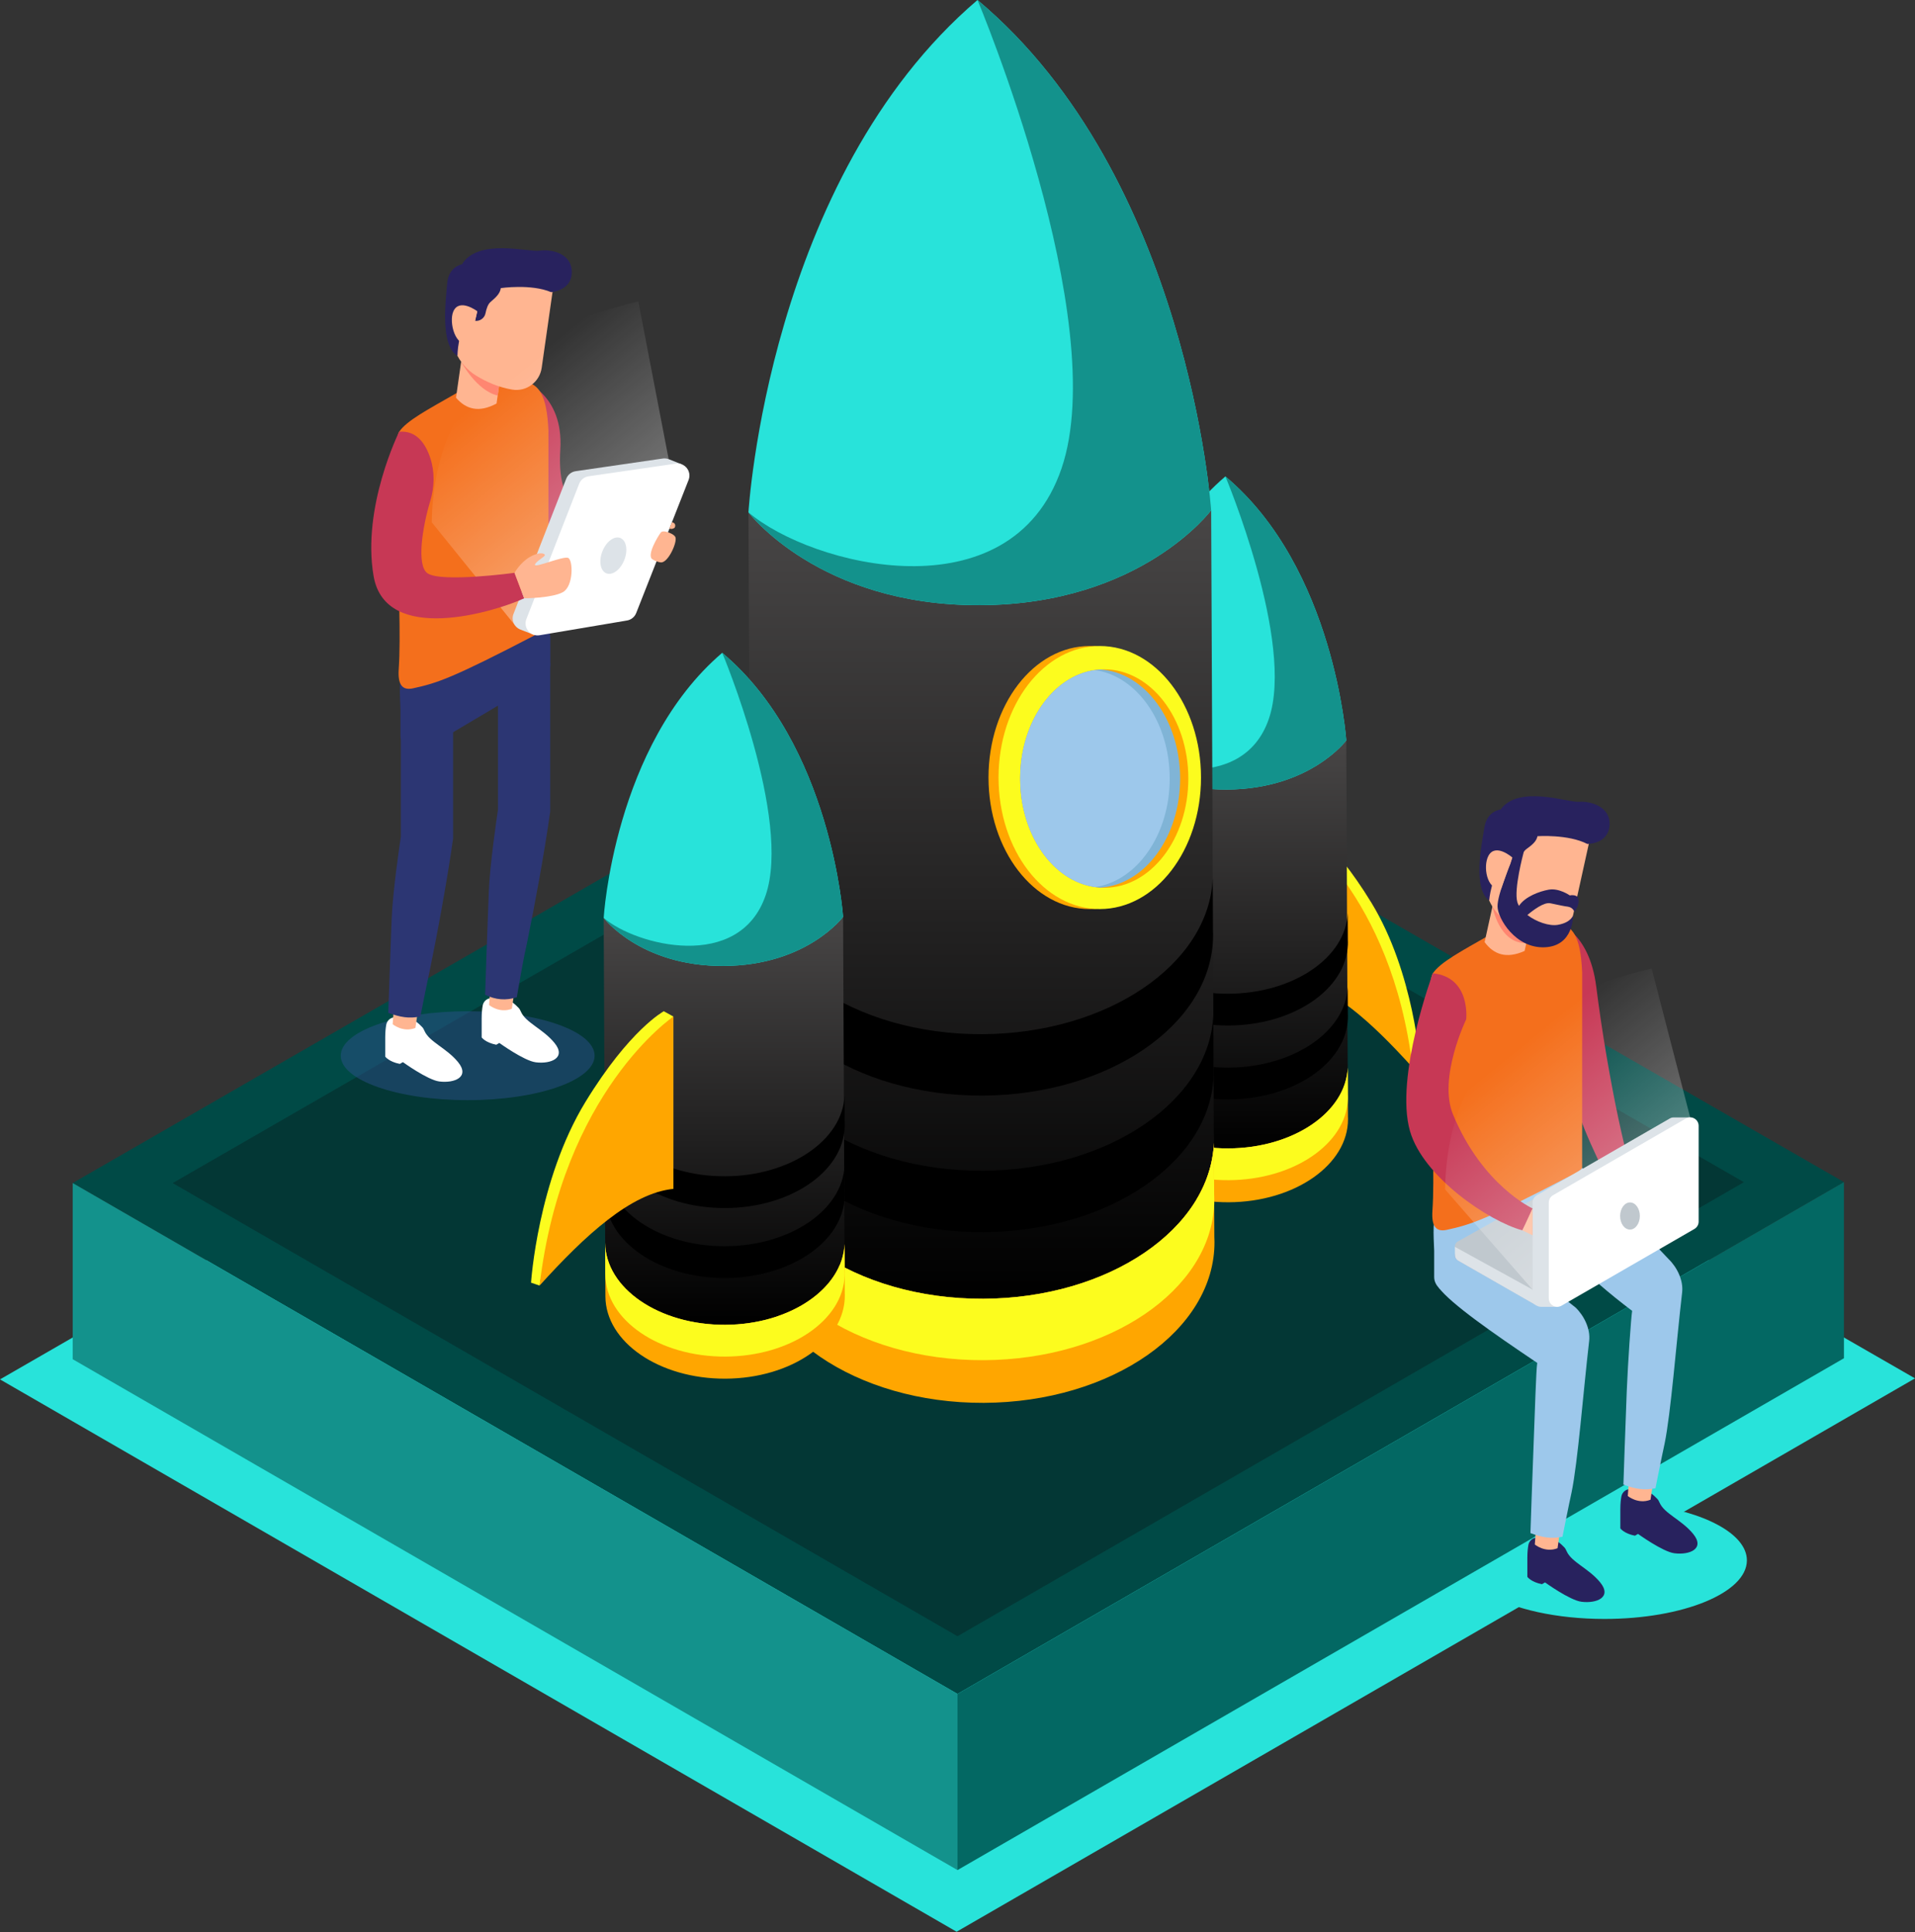 <svg width="337" height="340" viewBox="0 0 337 340" fill="none" xmlns="http://www.w3.org/2000/svg">
<rect x="0" y="0" width="337" height="340" fill="#333333" stroke="none"/>
<path d="M0 242.726L168.343 339.92L337 242.545L168.5 145.624L0 242.726Z" fill="#28E3DA"/>
<path d="M12.792 208.175L168.5 298.073L324.497 208.008L168.645 118.362L12.792 208.175Z" fill="#004A46"/>
<path opacity="0.3" d="M30.386 208.182L168.649 128.505L306.891 208.022L168.5 287.922L30.386 208.182Z" fill="#0B0D10"/>
<path d="M12.792 208.175V239.172L168.5 329.07V298.073L12.792 208.175Z" fill="#13928C"/>
<path d="M324.497 208.008L168.5 298.073V329.07L324.497 239.005V208.008Z" fill="#036863"/>
<path d="M248.58 187.84L249.925 187.381C249.925 187.381 248.883 171.208 241.343 158.857C234.346 147.396 228.964 144.529 228.964 144.529L227.446 145.369C227.446 145.369 243.452 160.016 248.58 187.84Z" fill="#FCFC1E"/>
<path d="M227.445 145.369C227.445 145.369 244.951 157.175 248.58 187.84C241.273 179.765 234.101 173.235 227.445 172.572V145.369Z" fill="#FFA600"/>
<path d="M237.177 187.422C237.213 195.465 227.812 202.028 216.179 202.08C204.542 202.133 195.082 195.656 195.046 187.613L194.786 130.479L236.917 130.288L237.163 186.971C237.172 187.119 237.176 187.271 237.177 187.422Z" fill="url(#paint0_linear_46_1541)"/>
<path d="M236.917 130.288C236.917 130.288 230.55 138.865 215.885 138.932C201.22 138.999 194.786 130.48 194.786 130.48C194.786 130.48 196.574 100.109 215.643 83.833C234.858 99.935 236.917 130.288 236.917 130.288Z" fill="#28E3DA"/>
<path d="M236.917 130.288C236.917 130.288 230.55 138.865 215.885 138.932C201.22 138.999 194.786 130.48 194.786 130.48C200.524 135.366 218.68 139.988 223.293 126.487C227.905 112.983 215.643 83.833 215.643 83.833C234.858 99.935 236.917 130.288 236.917 130.288Z" fill="#13928C"/>
<path d="M237.221 196.898C237.257 204.941 227.856 211.504 216.223 211.557C204.586 211.609 195.126 205.133 195.09 197.09L195.047 187.613C195.083 195.656 204.544 202.134 216.18 202.08C227.594 202.029 236.859 195.709 237.168 187.873L237.207 196.447C237.215 196.595 237.22 196.747 237.221 196.898Z" fill="#FFA600"/>
<path d="M237.202 193.013C237.203 193.165 237.2 193.316 237.193 193.464C236.884 201.301 227.618 207.619 216.206 207.671C204.569 207.724 195.108 201.247 195.072 193.204L195.047 187.613C195.083 195.656 204.544 202.134 216.18 202.08C227.594 202.029 236.859 195.709 237.168 187.873L237.189 192.562C237.198 192.71 237.202 192.862 237.202 193.013Z" fill="#FCFC1E"/>
<path d="M237.202 178.804C237.203 178.956 237.2 179.107 237.193 179.255C236.884 187.092 227.618 193.41 216.206 193.462C204.569 193.515 195.108 187.038 195.072 178.995L195.047 173.404C195.083 181.447 204.544 187.925 216.18 187.871C227.594 187.82 236.859 181.5 237.168 173.664L237.189 178.353C237.198 178.5 237.202 178.652 237.202 178.804Z" fill="black"/>
<path d="M237.202 165.797C237.203 165.949 237.2 166.101 237.193 166.248C236.884 174.085 227.618 180.404 216.206 180.456C204.569 180.508 195.108 174.032 195.072 165.989L195.047 160.398C195.083 168.441 204.544 174.918 216.18 174.865C227.594 174.813 236.859 168.494 237.168 160.658L237.189 165.347C237.198 165.494 237.202 165.646 237.202 165.797Z" fill="black"/>
<path d="M213.639 200.207C213.71 215.753 195.541 228.436 173.058 228.538C150.567 228.64 132.284 216.123 132.213 200.577L131.712 90.154L213.139 89.784L213.615 199.336C213.629 199.621 213.639 199.914 213.639 200.207Z" fill="url(#paint1_linear_46_1541)"/>
<path d="M213.138 89.784C213.138 89.784 200.833 106.36 172.488 106.489C144.145 106.618 131.711 90.153 131.711 90.153C131.711 90.153 135.166 31.457 172.02 0C209.157 31.121 213.138 89.784 213.138 89.784Z" fill="#28E3DA"/>
<path d="M213.138 89.784C213.138 89.784 200.833 106.36 172.488 106.489C144.145 106.618 131.711 90.153 131.711 90.153C142.802 99.598 177.89 108.53 186.804 82.438C195.719 56.339 172.019 0 172.019 0C209.157 31.121 213.138 89.784 213.138 89.784Z" fill="#13928C"/>
<path d="M213.723 218.522C213.794 234.068 195.624 246.751 173.141 246.853C150.651 246.955 132.367 234.437 132.297 218.892L132.214 200.577C132.285 216.122 150.568 228.64 173.058 228.538C195.117 228.438 213.025 216.225 213.623 201.08L213.698 217.65C213.712 217.936 213.721 218.23 213.723 218.522Z" fill="#FFA600"/>
<path d="M213.689 211.014C213.69 211.307 213.684 211.599 213.671 211.885C213.072 227.031 195.164 239.245 173.107 239.344C150.617 239.446 132.332 226.928 132.262 211.383L132.213 200.577C132.284 216.122 150.567 228.64 173.058 228.538C195.116 228.438 213.024 216.225 213.622 201.08L213.663 210.141C213.679 210.427 213.687 210.72 213.689 211.014Z" fill="#FCFC1E"/>
<path d="M213.586 188.487C213.587 188.781 213.581 189.074 213.568 189.359C212.97 204.504 195.062 216.717 173.004 216.818C150.514 216.919 132.23 204.402 132.16 188.856L132.11 178.051C132.181 193.596 150.465 206.114 172.955 206.012C195.013 205.912 212.921 193.699 213.518 178.553L213.56 187.615C213.576 187.902 213.585 188.194 213.586 188.487Z" fill="black"/>
<path d="M213.478 164.456C213.479 164.749 213.473 165.042 213.459 165.327C212.861 180.473 194.954 192.687 172.895 192.786C150.405 192.888 132.121 180.37 132.051 164.825L132.001 154.019C132.072 169.565 150.355 182.082 172.846 181.98C194.904 181.88 212.812 169.667 213.41 154.522L213.451 163.584C213.467 163.87 213.476 164.163 213.478 164.456Z" fill="black"/>
<path d="M148.627 218.464C148.664 226.507 139.262 233.07 127.629 233.122C115.992 233.175 106.532 226.698 106.496 218.655L106.236 161.521L148.367 161.329L148.614 218.013C148.622 218.161 148.626 218.312 148.627 218.464Z" fill="url(#paint2_linear_46_1541)"/>
<path d="M148.367 161.329C148.367 161.329 142 169.906 127.335 169.973C112.67 170.04 106.236 161.521 106.236 161.521C106.236 161.521 108.024 131.15 127.093 114.874C146.308 130.977 148.367 161.329 148.367 161.329Z" fill="#28E3DA"/>
<path d="M148.367 161.329C148.367 161.329 142 169.906 127.335 169.973C112.67 170.039 106.236 161.521 106.236 161.521C111.974 166.408 130.13 171.029 134.742 157.529C139.355 144.025 127.093 114.875 127.093 114.875C146.308 130.977 148.367 161.329 148.367 161.329Z" fill="#13928C"/>
<path d="M148.671 227.94C148.707 235.983 139.306 242.546 127.673 242.599C116.036 242.651 106.576 236.175 106.54 228.132L106.497 218.655C106.533 226.698 115.994 233.176 127.63 233.122C139.044 233.07 148.309 226.751 148.618 218.915L148.657 227.489C148.665 227.637 148.67 227.788 148.671 227.94Z" fill="#FFA600"/>
<path d="M148.652 224.055C148.653 224.207 148.65 224.358 148.643 224.506C148.334 232.343 139.068 238.661 127.656 238.713C116.019 238.766 106.558 232.289 106.522 224.246L106.497 218.655C106.533 226.698 115.994 233.176 127.63 233.122C139.044 233.07 148.309 226.751 148.618 218.915L148.639 223.604C148.648 223.752 148.652 223.903 148.652 224.055Z" fill="#FCFC1E"/>
<path d="M148.652 210.225C148.653 210.376 148.65 210.528 148.643 210.675C148.334 218.512 139.068 224.831 127.656 224.883C116.019 224.935 106.558 218.459 106.522 210.416L106.497 204.825C106.533 212.868 115.994 219.345 127.63 219.292C139.044 219.24 148.309 212.921 148.618 205.085L148.639 209.774C148.648 209.921 148.652 210.073 148.652 210.225Z" fill="black"/>
<path d="M148.652 197.92C148.653 198.072 148.65 198.223 148.643 198.371C148.334 206.208 139.068 212.526 127.656 212.578C116.019 212.631 106.558 206.154 106.522 198.111L106.497 192.52C106.533 200.563 115.994 207.041 127.63 206.987C139.044 206.935 148.309 200.616 148.618 192.78L148.639 197.469C148.648 197.617 148.652 197.768 148.652 197.92Z" fill="black"/>
<path d="M191.772 159.964C201.612 159.964 209.589 149.602 209.589 136.82C209.589 124.038 201.612 113.676 191.772 113.676C181.933 113.676 173.956 124.038 173.956 136.82C173.956 149.602 181.933 159.964 191.772 159.964Z" fill="#FFA600"/>
<path d="M193.538 159.964C203.377 159.964 211.354 149.602 211.354 136.82C211.354 124.038 203.377 113.676 193.538 113.676C183.698 113.676 175.722 124.038 175.722 136.82C175.722 149.602 183.698 159.964 193.538 159.964Z" fill="#FCFC1E"/>
<path d="M209.121 137C209.121 147.618 202.501 156.221 194.326 156.221C194.099 156.221 193.872 156.215 193.645 156.194C193.618 156.201 193.591 156.201 193.564 156.194C185.75 155.68 179.529 147.284 179.529 137C179.529 126.716 185.75 118.32 193.564 117.807C193.591 117.8 193.618 117.8 193.645 117.807C193.871 117.787 194.098 117.78 194.326 117.78C202.501 117.78 209.121 126.382 209.121 137Z" fill="#FFA600"/>
<path d="M207.68 137.001C207.68 147.285 201.459 155.68 193.645 156.195C193.618 156.201 193.591 156.201 193.564 156.195C193.27 156.175 192.977 156.148 192.69 156.094C185.289 155.047 179.529 146.898 179.529 137.001C179.529 127.104 185.289 118.955 192.69 117.907C192.977 117.854 193.271 117.827 193.564 117.807C193.591 117.801 193.618 117.801 193.645 117.807C201.46 118.321 207.68 126.717 207.68 137.001Z" fill="#80B4D6"/>
<path d="M205.844 137.001C205.844 146.898 200.085 155.04 192.69 156.094C185.289 155.047 179.529 146.898 179.529 137.001C179.529 127.104 185.289 118.955 192.69 117.907C200.085 118.961 205.844 127.104 205.844 137.001Z" fill="#9DC8EB"/>
<path d="M94.953 226.219L93.454 225.707C93.454 225.707 94.616 207.68 103.019 193.914C110.818 181.14 116.816 177.944 116.816 177.944L118.508 178.88C118.508 178.88 100.668 195.205 94.953 226.219Z" fill="#FCFC1E"/>
<path d="M118.509 178.88C118.509 178.88 98.999 192.039 94.954 226.218C103.098 217.217 111.091 209.939 118.509 209.201V178.88Z" fill="#FFA600"/>
<path d="M289.592 264.698C280.384 270.021 271.093 275.212 261.859 280.492C266.393 283.144 273.882 284.879 282.361 284.879C296.199 284.879 307.416 280.264 307.416 274.57C307.416 269.91 299.904 265.975 289.592 264.698Z" fill="#28E3DA"/>
<path d="M270.074 270.623C269.497 270.79 269.071 271.282 268.962 271.873C268.868 272.39 268.782 273.129 268.782 274.115C268.782 276.312 268.782 277.472 268.782 277.472C268.782 277.472 269.422 278.388 271.355 278.763L271.894 278.449C271.894 278.449 276.241 281.588 278.289 281.852C280.962 282.196 283.738 281.073 281.601 278.449C279.583 275.97 276.535 274.906 275.686 272.944C275.587 272.715 275.477 272.487 275.307 272.304C273.871 270.752 272.18 270.016 270.074 270.623Z" fill="#28225E"/>
<path d="M270.491 266.361L270.094 271.779C270.094 271.779 271.895 273.29 274.093 272.436L274.969 266.544C274.969 266.544 272.048 265.629 270.491 266.361Z" fill="#FFB591"/>
<path d="M262.682 218.572L277.274 230.084C278.792 231.556 279.901 233.858 279.658 235.958C278.614 244.979 277.671 257.264 276.563 262.612C276.556 262.641 276.549 262.67 276.541 262.707C276.453 263.117 276.373 263.513 276.292 263.894C276.249 264.092 276.204 264.282 276.167 264.466C275.859 265.902 274.966 270.414 274.966 270.414C272.959 270.831 271.428 270.539 269.325 269.776C269.325 269.776 269.698 258.531 269.918 253.212C270.116 248.341 270.314 241.179 270.52 239.824C262.501 234.433 255.359 229.426 253.192 226.598C256.553 221.984 262.682 218.572 262.682 218.572Z" fill="#9DC8EB"/>
<path d="M286.436 262.092C285.859 262.259 285.433 262.751 285.324 263.34C285.23 263.857 285.145 264.597 285.145 265.582C285.145 267.78 285.145 268.94 285.145 268.94C285.145 268.94 285.784 269.856 287.717 270.231L288.256 269.916C288.256 269.916 292.604 273.056 294.651 273.32C297.324 273.664 300.1 272.541 297.964 269.916C295.945 267.437 292.898 266.373 292.048 264.412C291.949 264.182 291.839 263.955 291.669 263.772C290.232 262.22 288.542 261.483 286.436 262.092Z" fill="#28225E"/>
<path d="M286.853 257.829L286.457 263.247C286.457 263.247 288.257 264.758 290.455 263.904L291.331 258.012C291.331 258.012 288.41 257.096 286.853 257.829Z" fill="#FFB591"/>
<path d="M278.424 205.523L293.636 221.552C295.154 223.024 296.263 225.326 296.02 227.427C294.976 236.448 294.033 248.733 292.926 254.081C292.918 254.11 292.911 254.139 292.903 254.176C292.816 254.586 292.735 254.982 292.655 255.363C292.611 255.561 292.567 255.751 292.53 255.935C292.222 257.371 291.328 261.883 291.328 261.883C289.32 262.3 287.79 262.008 285.687 261.245C285.687 261.245 286.061 250 286.28 244.681C286.478 239.81 287.018 232.02 287.223 230.664C278.757 224.314 274.643 219.298 271.381 216.5C274.742 211.884 278.424 205.523 278.424 205.523Z" fill="#9DC8EB"/>
<path d="M252.385 220.075V224.749C252.385 226.574 254.694 228.238 256.275 227.325L277.235 214.9C277.968 214.477 278.758 213.108 278.758 212.261V207.587C278.758 205.762 277.332 201.901 275.75 202.814L252.722 214.006C251.988 214.429 252.385 219.227 252.385 220.075Z" fill="#9DC8EB"/>
<path d="M273.85 162.27C273.85 162.27 279.674 163.798 280.908 173.631C282.956 189.959 286.862 207.639 287.965 207.669C287.965 207.669 286.845 207.669 283.719 209.07C283.719 209.07 278.759 199.744 277.159 193.882C273.462 180.343 274.094 169.722 273.85 162.27Z" fill="#C73855"/>
<path d="M278.424 171.066V205.523C278.04 206.122 276.789 206.676 276.117 207.026C261.419 214.672 258.809 215.496 254.596 216.412C252.721 216.819 251.886 215.807 252.078 213.023C252.844 201.914 250.457 173.739 252.153 171.264C253.501 169.3 257.039 167.447 262.167 164.509C267.296 161.587 271.698 161.784 274.167 162.363C276.688 162.957 278.132 164.554 278.424 171.066Z" fill="#F46F1C"/>
<path d="M269.919 159.987L268.299 167.335C265.079 168.77 262.866 167.952 261.259 165.783L262.879 158.436C265.555 157.457 267.902 157.975 269.919 159.987Z" fill="#FFB591"/>
<path d="M269.261 162.971L268.604 165.947C263.836 166.12 262.637 159.531 262.637 159.531L269.261 162.971Z" fill="#FF8671"/>
<path d="M262.872 145.83L261.435 152.346C260.613 156.075 262.027 159.983 265.13 162.208C266.804 163.408 268.865 164.523 271.234 165.101C273.684 165.699 276.145 164.136 276.689 161.672L279.665 148.174C279.665 148.174 269.823 140.631 262.872 145.83Z" fill="#FFB591"/>
<path d="M283.242 145.244C283.008 148.57 279.33 148.504 279.33 148.504C275.968 146.767 270.568 147.141 270.568 147.141C270.348 148.152 269.535 148.723 268.547 149.463C268.4 149.574 268.268 149.727 268.151 149.91C268.151 149.91 268.151 149.918 268.143 149.933C268.041 150.321 266.393 156.46 267.015 158.724C267.081 158.951 267.176 159.186 267.309 159.405C268.386 157.75 270.942 156.841 272.525 156.555C274.357 156.218 276.246 157.559 276.246 157.559C277.258 157.376 277.638 157.852 277.638 157.852C278.21 159.062 277.066 160.453 277.066 160.453C277.066 160.453 276.817 159.669 275.909 159.545C275.147 159.442 274.443 159.281 272.825 158.944C271.718 158.717 269.858 160.109 268.788 161.01C270.378 162.226 272.649 163.003 274.158 162.739C276.488 162.329 276.817 161.084 276.817 161.084C276.817 161.084 277 166.461 271.85 166.688C266.693 166.915 263.579 161.626 263.535 159.531C263.491 157.435 265.777 152.036 265.777 152.036L265.784 152.029L266.136 150.886L264.604 152.073C262.436 153.971 262.062 158.462 262.062 158.462C259.139 156.381 260.729 148.66 261.213 145.641C261.689 142.616 264.07 142.455 264.07 142.455C267.264 138.029 275.937 141.246 277.835 141.092C279.872 140.928 283.476 141.917 283.242 145.244Z" fill="#28225E"/>
<path d="M266.133 150.885C266.133 150.885 263.163 148.269 261.926 150.609C260.965 152.428 261.595 156.554 264.15 156.478L266.133 150.885Z" fill="#FFB591"/>
<path d="M269.749 229.337L256.541 221.796C255.85 221.402 255.854 220.405 256.547 220.016L272.068 211.309C272.371 211.139 272.739 211.135 273.046 211.296L286.3 218.305C287.006 218.679 287.031 219.681 286.343 220.089L270.778 229.329C270.462 229.516 270.069 229.52 269.749 229.337Z" fill="#88A2CA"/>
<path d="M269.749 227.78L256.541 220.24C255.85 219.846 255.854 218.848 256.547 218.46L272.068 209.752C272.371 209.582 272.739 209.577 273.046 209.74L286.3 216.749C287.006 217.122 287.031 218.125 286.343 218.533L270.778 227.772C270.462 227.96 270.069 227.963 269.749 227.78Z" fill="#C0C8CE"/>
<path d="M256.036 220.861V219.399L269.693 226.924L270.448 229.761L256.604 221.841C256.252 221.64 256.036 221.266 256.036 220.861Z" fill="#DDE3E8"/>
<path d="M269.693 211.614V228.464C269.693 229.343 270.418 229.965 271.202 229.958H274.11V228.5L295.318 216.258C295.78 215.987 296.066 215.497 296.066 214.962V199.021H297.436V196.618H294.564C294.557 196.618 294.557 196.618 294.55 196.618C294.308 196.618 294.058 196.677 293.824 196.816L270.439 210.318C269.978 210.582 269.693 211.08 269.693 211.614Z" fill="#DDE3E8"/>
<path d="M296.683 196.818L273.301 210.318C272.838 210.585 272.553 211.079 272.553 211.613V228.461C272.553 229.612 273.799 230.332 274.796 229.757L298.178 216.256C298.641 215.99 298.926 215.496 298.926 214.962V198.113C298.926 196.962 297.68 196.242 296.683 196.818Z" fill="white"/>
<path d="M285.107 213.967C285.101 215.286 285.873 216.36 286.833 216.364C287.792 216.368 288.574 215.302 288.581 213.983C288.586 212.663 287.814 211.59 286.855 211.586C285.895 211.581 285.113 212.647 285.107 213.967Z" fill="#C0C8CE"/>
<path d="M252.153 171.265C252.153 171.265 245.393 189.499 248.129 199.037C250.449 207.124 262.048 214.924 267.909 216.499C267.909 216.499 268.944 214.692 269.692 212.641C269.692 212.641 260.866 208.624 255.696 196.096C253.041 189.662 258.019 179.368 258.019 179.368C258.019 179.368 258.864 171.951 252.153 171.265Z" fill="#C73855"/>
<path d="M267.909 216.499L269.693 217.371V212.641L267.909 216.499Z" fill="#FFB591"/>
<path d="M297.434 196.616H294.567C294.559 196.616 294.559 196.616 294.55 196.616C294.304 196.616 294.058 196.674 293.828 196.813L270.44 210.318C269.98 210.581 269.693 211.082 269.693 211.616V226.92L254.306 209.3C254.643 187.194 268.51 175.603 290.657 170.427L297.434 196.616Z" fill="url(#paint3_linear_46_1541)"/>
<path opacity="0.5" d="M82.301 193.588C94.636 193.588 104.636 190.086 104.636 185.766C104.636 181.446 94.636 177.944 82.301 177.944C69.966 177.944 59.966 181.446 59.966 185.766C59.966 190.086 69.966 193.588 82.301 193.588Z" fill="#2D508A"/>
<path d="M69.082 179.073C68.505 179.24 68.079 179.732 67.971 180.322C67.877 180.838 67.791 181.578 67.791 182.564C67.791 184.761 67.791 185.921 67.791 185.921C67.791 185.921 68.431 186.837 70.364 187.212L70.903 186.898C70.903 186.898 75.25 190.037 77.298 190.301C79.971 190.645 82.747 189.522 80.611 186.898C78.592 184.418 75.544 183.355 74.695 181.393C74.596 181.164 74.486 180.936 74.316 180.753C72.878 179.201 71.187 178.465 69.082 179.073Z" fill="white"/>
<path d="M69.498 174.811L69.102 180.229C69.102 180.229 70.902 181.74 73.1 180.885L73.976 174.994C73.976 174.994 71.055 174.079 69.498 174.811Z" fill="#FFB591"/>
<path d="M68.331 178.232C70.441 178.987 71.972 179.28 73.98 178.862C73.98 178.862 74.866 174.349 75.174 172.914C75.211 172.731 75.254 172.54 75.299 172.342C75.379 171.961 75.46 171.566 75.548 171.155C75.555 171.118 75.562 171.089 75.57 171.06C76.83 164.972 78.661 155.214 79.738 147.529V121.412C79.738 121.412 75.218 120.144 70.544 122.745V147.206C70.339 148.561 69.123 156.788 68.925 161.66C68.705 166.98 68.331 178.232 68.331 178.232Z" fill="#2C3673"/>
<path d="M86.054 175.699C85.477 175.865 85.051 176.357 84.942 176.947C84.848 177.464 84.762 178.203 84.762 179.189C84.762 181.387 84.762 182.546 84.762 182.546C84.762 182.546 85.402 183.462 87.335 183.838L87.874 183.523C87.874 183.523 92.221 186.663 94.269 186.927C96.942 187.271 99.718 186.148 97.581 183.523C95.563 181.044 92.515 179.98 91.666 178.018C91.567 177.789 91.457 177.562 91.287 177.379C89.85 175.827 88.159 175.091 86.054 175.699Z" fill="white"/>
<path d="M86.47 171.436L86.073 176.854C86.073 176.854 87.874 178.365 90.072 177.511L90.948 171.619C90.948 171.619 88.027 170.703 86.47 171.436Z" fill="#FFB591"/>
<path d="M85.371 175.038C87.209 175.954 89.064 176.093 90.946 175.485C90.946 175.485 91.958 169.61 92.265 168.174C92.302 167.991 92.345 167.8 92.39 167.602C92.463 167.236 92.551 166.84 92.639 166.415C92.646 166.378 92.653 166.349 92.661 166.32C92.704 166.107 92.749 165.895 92.793 165.675C94.046 159.558 95.789 150.21 96.83 142.789V116.672C96.83 116.672 92.31 115.404 87.636 118.005V142.466C87.43 143.821 86.215 152.048 86.017 156.92C85.796 162.24 85.371 175.038 85.371 175.038Z" fill="#2C3673"/>
<path d="M70.475 124.784V129.459C70.475 131.284 72.784 132.948 74.366 132.035L95.325 119.61C96.058 119.186 96.849 117.817 96.849 116.97V112.296C96.849 110.471 95.422 106.611 93.841 107.524L70.812 118.715C70.078 119.138 70.475 123.937 70.475 124.784Z" fill="#2C3673"/>
<path d="M91.94 66.979C91.94 66.979 99.213 69.215 98.603 79.105C97.992 88.995 102.082 92.379 112.518 91.925C112.518 91.925 111.455 93.965 112.094 96.442C112.094 96.442 105.49 97.85 99.823 95.588C90.504 91.867 92.184 74.431 91.94 66.979Z" fill="#C73855"/>
<path d="M96.514 75.776V110.233C96.13 110.832 94.879 111.386 94.207 111.736C79.509 119.382 76.899 120.206 72.686 121.122C70.811 121.529 69.977 120.517 70.168 117.733C70.934 106.624 68.547 78.449 70.243 75.974C71.591 74.01 75.129 72.157 80.257 69.219C85.386 66.296 89.788 66.494 92.257 67.072C94.778 67.667 96.221 69.264 96.514 75.776Z" fill="#F46F1C"/>
<path d="M88.448 63.557L87.383 71.006C84.279 72.678 82.012 72.028 80.246 69.986L81.312 62.537C83.907 61.361 86.286 61.701 88.448 63.557Z" fill="#FFB591"/>
<path d="M88.015 66.581L87.584 69.599C83.842 68.752 81.154 63.647 81.154 63.647L88.015 66.581Z" fill="#FF8671"/>
<path d="M80.361 49.967L79.416 56.572C78.876 60.352 80.578 64.143 83.84 66.129C85.599 67.2 87.737 68.158 90.142 68.557C92.63 68.97 94.968 67.226 95.325 64.73L97.281 51.047C97.281 51.047 86.903 44.263 80.361 49.967Z" fill="#FFB591"/>
<path d="M96.974 51.404C96.974 51.404 100.644 51.189 100.626 47.856C100.61 44.523 96.941 43.804 94.925 44.118C93.045 44.411 84.152 41.862 81.299 46.51C81.299 46.51 78.939 46.851 78.688 49.899C78.438 52.947 77.431 60.766 80.502 62.619C80.502 62.619 80.535 58.119 82.555 56.063L83.991 54.763L83.605 56.46C84.471 56.551 85.27 55.974 85.44 55.119C85.588 54.376 85.847 53.558 86.292 53.166C87.218 52.352 87.986 51.722 88.133 50.695C88.133 50.695 93.487 49.919 96.974 51.404Z" fill="#28225E"/>
<path d="M83.991 54.764C83.991 54.764 80.833 52.378 79.775 54.803C78.953 56.69 80.133 61.342 82.706 60.411L83.991 54.764Z" fill="#FFB591"/>
<path d="M117.67 80.792L112.331 53.047C90.184 58.215 76.315 69.809 75.985 91.916L90.545 109.927L117.67 80.792Z" fill="url(#paint4_linear_46_1541)"/>
<path d="M118.96 82.164C119.092 82.599 119.092 83.084 118.903 83.561L109.686 106.981C109.415 107.671 108.799 108.164 108.068 108.295L98.341 109.93L94.06 110.658L93.855 110.817L93.978 111.721L91.695 110.825L91.498 110.751C90.512 110.324 89.92 109.158 90.364 108.032L99.647 84.234C99.926 83.528 100.558 83.018 101.314 82.912L116.635 80.685C117.004 80.636 117.358 80.677 117.67 80.792C117.711 80.808 117.752 80.825 117.793 80.841L120.068 81.745L118.96 82.164Z" fill="#DDE3E8"/>
<path d="M121.177 84.455L111.957 107.875C111.685 108.565 111.072 109.063 110.34 109.187L94.959 111.782C93.338 112.056 92.038 110.457 92.635 108.926L101.92 85.132C102.196 84.422 102.834 83.916 103.587 83.807L118.904 81.586C120.511 81.352 121.771 82.943 121.177 84.455Z" fill="white"/>
<path d="M106.007 97.015C105.33 98.733 105.646 100.466 106.711 100.886C107.777 101.305 109.189 100.252 109.865 98.534C110.542 96.815 110.226 95.083 109.161 94.663C108.095 94.244 106.684 95.297 106.007 97.015Z" fill="#DDE3E8"/>
<path d="M70.244 75.973C70.244 75.973 63.648 89.221 65.746 101.377C67.844 113.534 87.08 107.667 92.247 105.286L90.545 100.799C90.545 100.799 77.705 102.539 75.252 100.891C73.235 99.537 74.356 92.671 75.71 88.188C76.456 85.719 76.533 83.074 75.731 80.623C74.914 78.123 73.326 75.694 70.244 75.973Z" fill="#C73855"/>
<path d="M90.545 100.798C90.545 100.798 91.492 99.077 93.14 98.07C94.788 97.063 95.841 97.337 95.887 97.658C95.933 97.978 94.147 98.848 94.147 99.398C94.147 99.947 99.059 97.84 99.962 98.161C100.865 98.483 100.969 103.152 99.046 104.205C97.123 105.258 92.247 105.285 92.247 105.285L90.545 100.798Z" fill="#FFB591"/>
<path d="M118.682 92.896C118.83 92.787 119.051 91.996 118.228 91.917L117.798 93.01C118.054 93.129 118.43 93.081 118.682 92.896Z" fill="#FFB591"/>
<path d="M114.827 98.43C114.883 98.465 114.937 98.489 114.992 98.507L114.983 98.527C115.42 98.754 115.857 98.908 116.267 98.962C117.577 99.133 119.307 95.235 118.829 94.457C118.664 94.186 118.333 93.992 118.002 93.838C118.002 93.838 117.915 93.798 117.779 93.743C117.649 93.691 117.471 93.624 117.283 93.577C116.906 93.482 116.483 93.455 116.281 93.717C115.869 94.237 113.702 97.738 114.827 98.43Z" fill="#FFB591"/>
<defs>
<linearGradient id="paint0_linear_46_1541" x1="215.982" y1="130.288" x2="215.982" y2="202.081" gradientUnits="userSpaceOnUse">
<stop stop-color="#484646"/>
<stop offset="1"/>
</linearGradient>
<linearGradient id="paint1_linear_46_1541" x1="172.676" y1="89.784" x2="172.676" y2="228.539" gradientUnits="userSpaceOnUse">
<stop stop-color="#484646"/>
<stop offset="1"/>
</linearGradient>
<linearGradient id="paint2_linear_46_1541" x1="127.432" y1="161.329" x2="127.432" y2="233.122" gradientUnits="userSpaceOnUse">
<stop stop-color="#484646"/>
<stop offset="1"/>
</linearGradient>
<linearGradient id="paint3_linear_46_1541" x1="329.184" y1="259.92" x2="267.765" y2="184.037" gradientUnits="userSpaceOnUse">
<stop stop-color="white"/>
<stop offset="1" stop-color="white" stop-opacity="0"/>
</linearGradient>
<linearGradient id="paint4_linear_46_1541" x1="150.494" y1="142.097" x2="89.424" y2="66.644" gradientUnits="userSpaceOnUse">
<stop stop-color="white"/>
<stop offset="1" stop-color="white" stop-opacity="0"/>
</linearGradient>
</defs>
</svg>

